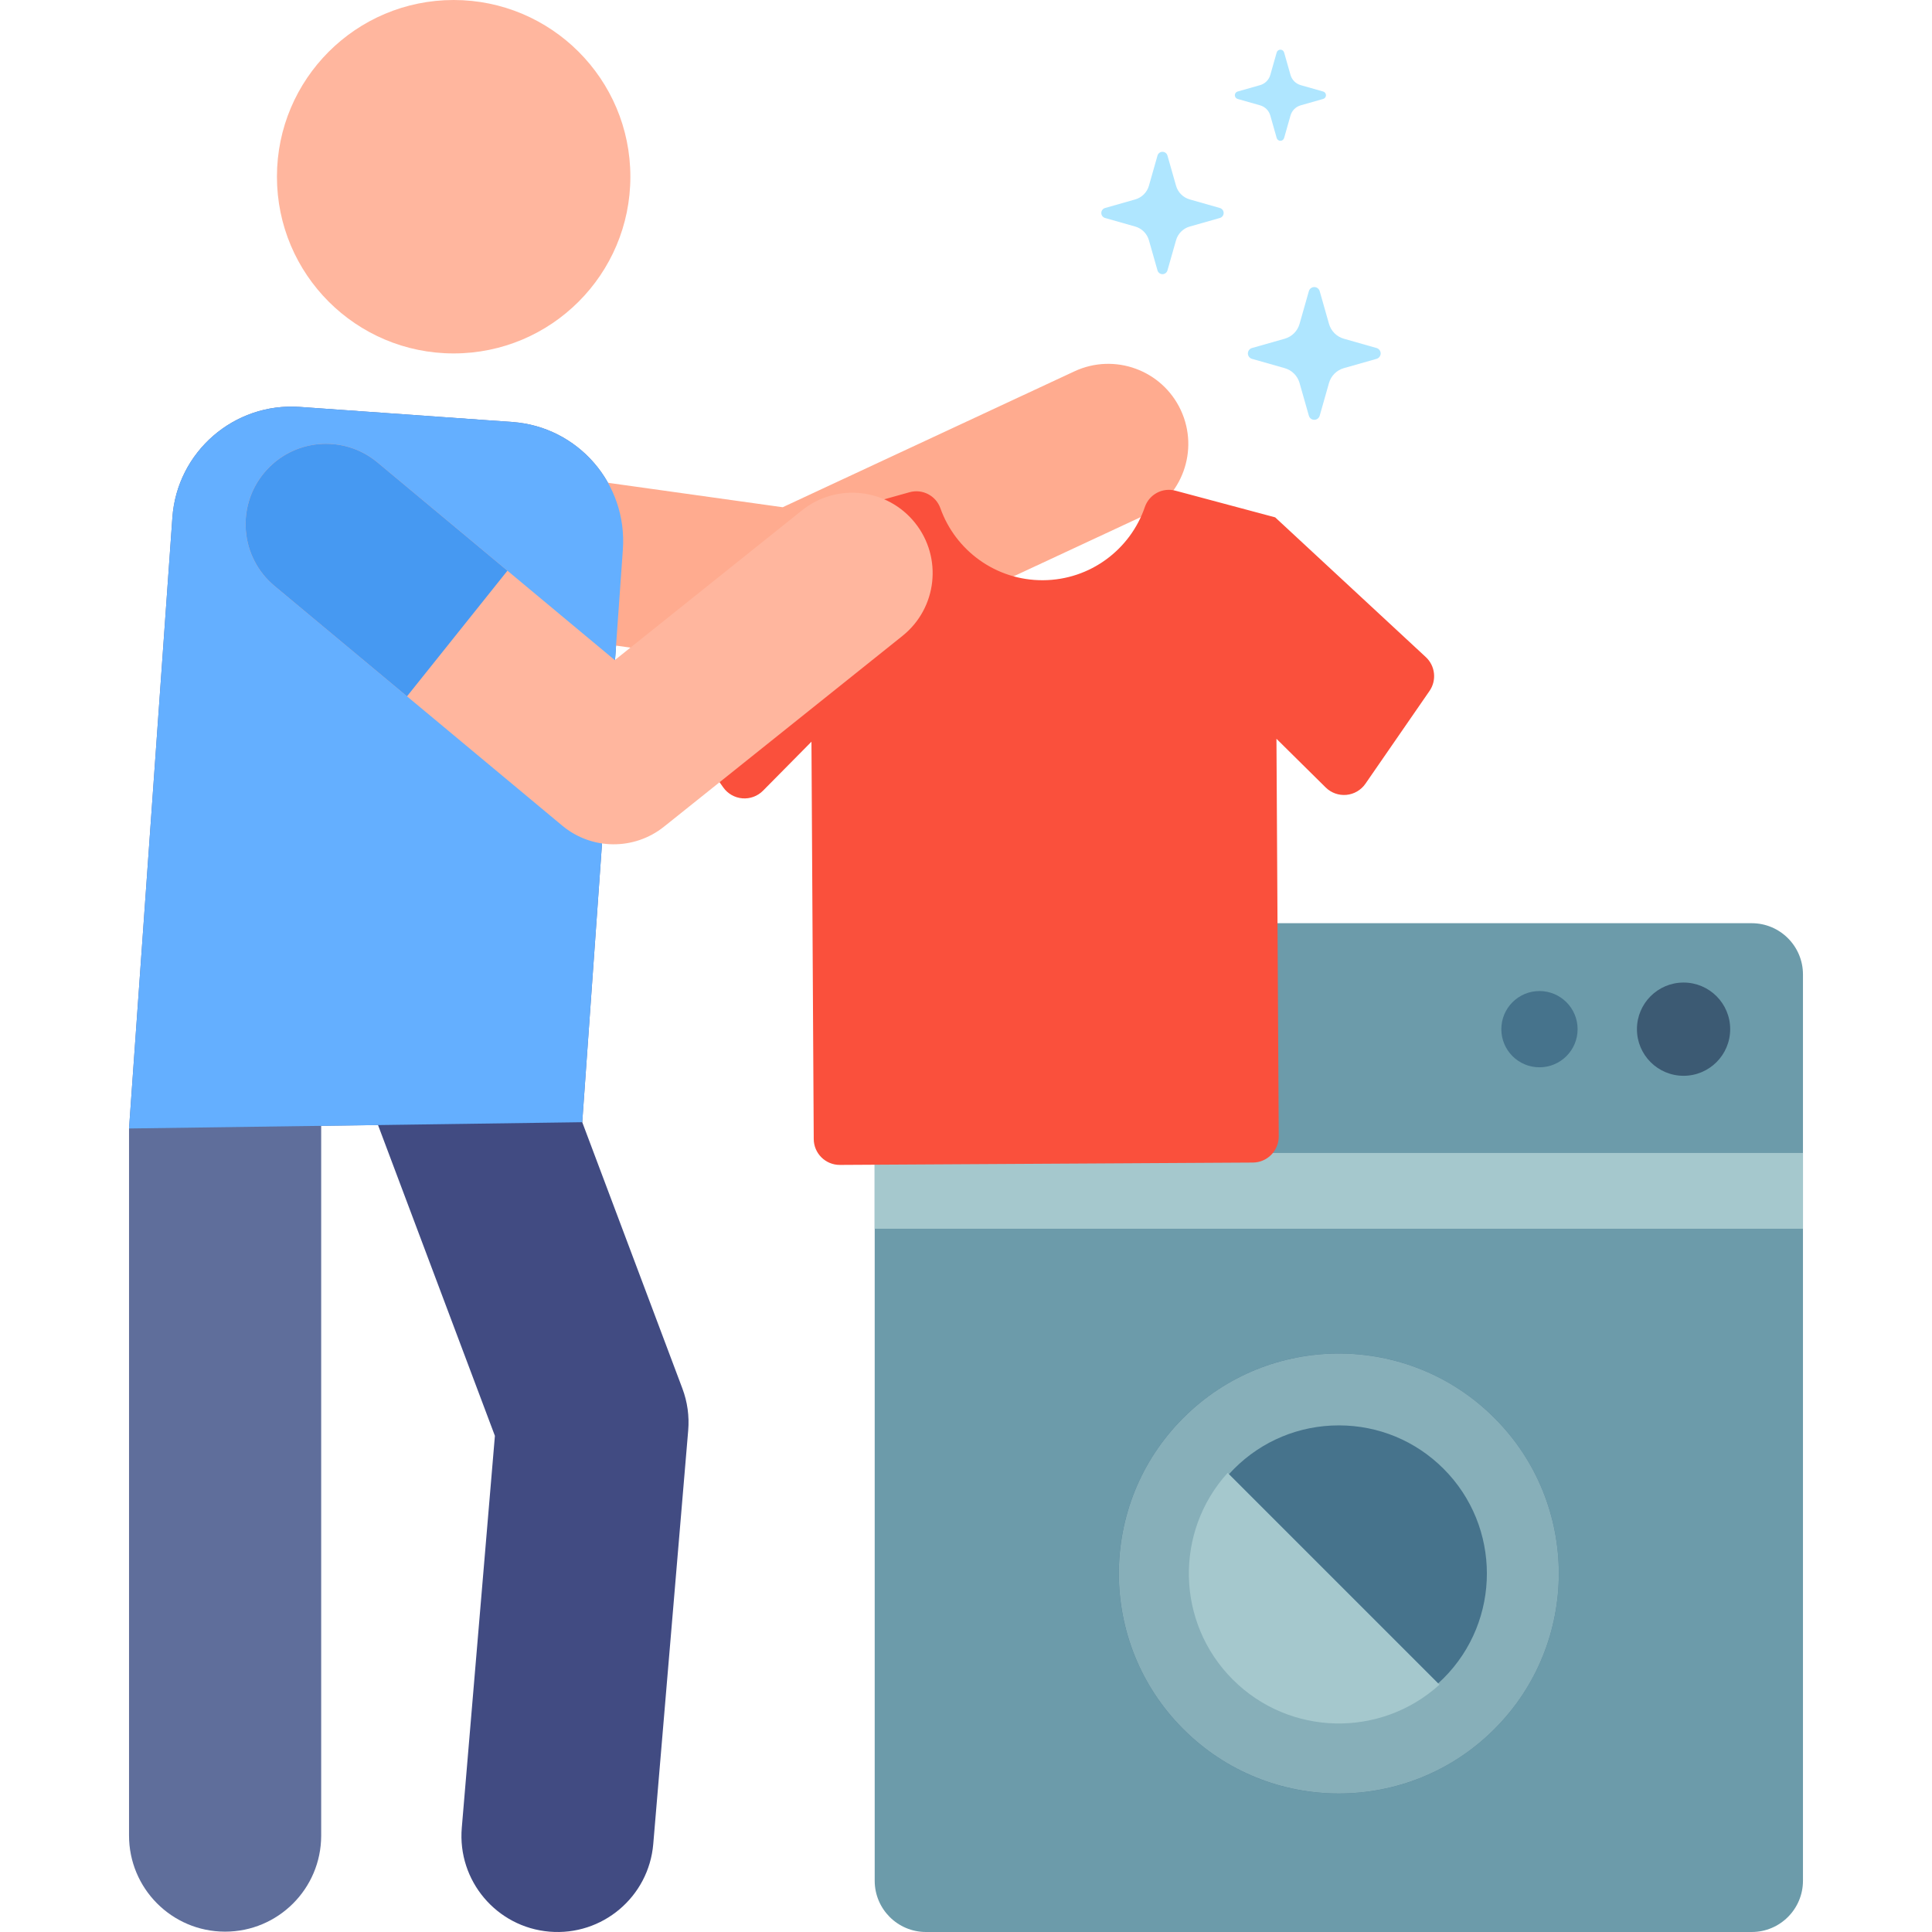 <?xml version="1.0" encoding="iso-8859-1"?>
<!-- Generator: Adobe Illustrator 21.0.0, SVG Export Plug-In . SVG Version: 6.00 Build 0)  -->
<svg version="1.1" id="Capa_1" xmlns="http://www.w3.org/2000/svg" xmlns:xlink="http://www.w3.org/1999/xlink" x="0px" y="0px"
	 viewBox="0 0 511.998 511.998" style="enable-background:new 0 0 511.998 511.998;" xml:space="preserve">
<path style="fill:#6C9BAA;" d="M477.802,498.413c0,7.503-6.082,13.584-13.584,13.584H245.388c-7.503,0-13.584-6.082-13.584-13.584
	V258.241c0-7.503,6.082-13.584,13.584-13.584h218.83c7.503,0,13.584,6.082,13.584,13.584L477.802,498.413L477.802,498.413z"/>
<circle style="fill:#46738C;" cx="354.799" cy="416.996" r="58.308"/>
<path style="fill:#87AFB9;" d="M354.803,377.742c10.486,0,20.343,4.083,27.756,11.497c15.305,15.306,15.305,40.208,0,55.514
	c-7.414,7.414-17.272,11.497-27.757,11.497s-20.343-4.083-27.756-11.497c-15.305-15.306-15.305-40.208,0-55.514
	C334.46,381.825,344.317,377.742,354.803,377.742 M354.803,358.694c-14.921,0-29.842,5.692-41.226,17.076
	c-22.769,22.769-22.769,59.683,0,82.452c11.384,11.384,26.305,17.076,41.226,17.076c14.921,0,29.842-5.692,41.227-17.076
	c22.769-22.769,22.769-59.683,0-82.452C384.644,364.385,369.723,358.694,354.803,358.694L354.803,358.694z"/>
<path style="fill:#A5C8CD;" d="M325.343,390.319c-14.149,15.6-13.699,39.726,1.355,54.78c15.054,15.054,39.18,15.505,54.78,1.355
	L325.343,390.319z"/>
<rect id="SVGCleanerId_0" x="231.807" y="305.553" style="fill:#A5C8CD;" width="245.994" height="20.051"/>
<g>
	<rect id="SVGCleanerId_0_1_" x="231.807" y="305.553" style="fill:#A5C8CD;" width="245.994" height="20.051"/>
</g>
<circle style="fill:#3C5A73;" cx="446.16" cy="272.74" r="12.356"/>
<circle style="fill:#46738C;" cx="407.973" cy="272.74" r="10.106"/>
<path style="fill:#A5C8CD;" d="M323.871,284.605c0,1.931-1.566,3.497-3.497,3.497h-61.18c-1.931,0-3.497-1.566-3.497-3.497v-17.719
	c0-1.931,1.566-3.497,3.497-3.497h61.18c1.931,0,3.497,1.566,3.497,3.497V284.605z"/>
<g>
	<path style="fill:#AFE6FF;" d="M346.861,77.155c0.182-0.641,0.767-1.083,1.434-1.083c0.667,0,1.251,0.442,1.434,1.083l2.466,8.676
		c0.541,1.904,2.029,3.391,3.932,3.932l8.676,2.466c0.641,0.182,1.083,0.767,1.083,1.434c0,0.666-0.442,1.251-1.083,1.434
		l-8.676,2.466c-1.904,0.541-3.392,2.029-3.932,3.932l-2.466,8.676c-0.182,0.641-0.767,1.083-1.434,1.083
		c-0.667,0-1.251-0.442-1.434-1.083l-2.466-8.676c-0.541-1.904-2.029-3.391-3.932-3.932l-8.676-2.466
		c-0.641-0.182-1.083-0.767-1.083-1.434c0-0.666,0.442-1.251,1.083-1.434l8.676-2.466c1.904-0.541,3.392-2.029,3.932-3.932
		L346.861,77.155z"/>
	<path style="fill:#AFE6FF;" d="M306.747,41.229c0.167-0.59,0.707-0.998,1.321-0.998c0.615,0,1.153,0.407,1.321,0.998l2.274,7.996
		c0.498,1.754,1.87,3.125,3.624,3.624l7.996,2.274c0.59,0.167,0.997,0.707,0.997,1.321c0,0.615-0.407,1.153-0.997,1.321
		l-7.996,2.274c-1.754,0.498-3.125,1.87-3.624,3.624l-2.274,7.996c-0.167,0.59-0.707,0.998-1.321,0.998
		c-0.615,0-1.153-0.407-1.321-0.998l-2.274-7.996c-0.498-1.754-1.87-3.125-3.624-3.624l-7.996-2.274
		c-0.59-0.167-0.998-0.707-0.998-1.321c0-0.615,0.407-1.153,0.998-1.321l7.996-2.274c1.754-0.498,3.125-1.87,3.624-3.624
		L306.747,41.229z"/>
	<path style="fill:#AFE6FF;" d="M338.335,13.905c0.125-0.44,0.527-0.743,0.984-0.743s0.859,0.304,0.984,0.743l1.693,5.956
		c0.372,1.306,1.393,2.328,2.7,2.7l5.956,1.693c0.44,0.125,0.743,0.527,0.743,0.984c0,0.457-0.304,0.859-0.743,0.984l-5.956,1.693
		c-1.306,0.372-2.328,1.393-2.7,2.7l-1.693,5.956c-0.125,0.44-0.527,0.743-0.984,0.743s-0.859-0.304-0.984-0.743l-1.693-5.956
		c-0.372-1.306-1.393-2.328-2.7-2.7l-5.956-1.693c-0.44-0.125-0.743-0.527-0.743-0.984c0-0.457,0.304-0.859,0.743-0.984l5.956-1.693
		c1.306-0.372,2.328-1.393,2.7-2.7L338.335,13.905z"/>
</g>
<path style="fill:#5F6E9B;" d="M165.069,145.626c1.237-17.427-11.889-32.559-29.316-33.795l-56.274-3.993
	c-17.428-1.236-32.559,11.889-33.795,29.317L34.195,299.058v0.001l0,0v187.31c-0.042,14.061,11.323,25.495,25.383,25.537
	c0.027,0,0.052,0,0.078,0c14.025,0,25.417-11.349,25.46-25.384v-188.02c0-0.049-0.003-0.098-0.003-0.147l69.187-0.958
	L165.069,145.626z"/>
<path style="fill:#FFAB8F;" d="M207.757,177.317L83.452,159.93c-11.605-1.623-19.697-12.347-18.074-23.952
	c1.624-11.604,12.347-19.696,23.952-18.074l118.093,16.518l77.309-36.013c10.62-4.948,23.244-0.349,28.192,10.274
	c4.949,10.622,0.349,23.244-10.273,28.193l-82.996,38.662C215.825,177.322,211.678,177.865,207.757,177.317z"/>
<path style="fill:#FA503C;" d="M378.834,183.108c1.949-2.822,1.53-6.649-0.986-8.981l-39.914-37.024v-0.001h-0.001l0,0l0,0
	l-26.413-7.064c-3.432-0.918-6.977,0.976-8.128,4.338c-3.844,11.22-14.448,19.317-26.979,19.388
	c-12.531,0.071-23.226-7.901-27.199-19.076c-1.189-3.343-4.763-5.2-8.18-4.243l-26.261,7.361l0,0l0,0h-0.067v0.067l-39.421,37.412
	c-2.488,2.361-2.864,6.192-0.882,8.992l17.266,24.397c1.179,1.666,3.035,2.725,5.069,2.891c2.034,0.167,4.037-0.574,5.472-2.026
	l12.834-12.981l0.603,105.295c0.022,3.812,3.129,6.883,6.941,6.861l109.427-0.626c3.812-0.022,6.883-3.129,6.861-6.941
	l-0.603-105.361l13.048,12.9c1.452,1.435,3.463,2.153,5.495,1.963c2.032-0.19,3.876-1.27,5.035-2.949L378.834,183.108z"/>
<path style="fill:#414B82;" d="M145.604,511.906c-14.012-1.184-24.411-13.502-23.227-27.514l8.776-103.883l-34.85-92.672
	c-4.95-13.161,1.708-27.844,14.87-32.793c13.162-4.95,27.844,1.707,32.793,14.87l36.874,98.052
	c1.331,3.541,1.858,7.336,1.539,11.105l-9.26,109.609C171.933,502.707,159.597,513.089,145.604,511.906z"/>
<path style="fill:#64AFFF;" d="M154.3,297.396l-120.105,1.663l11.488-161.904c1.237-17.428,16.368-30.554,33.795-29.316
	l56.274,3.993c17.428,1.237,30.554,16.368,29.316,33.795L154.3,297.396z"/>
<g>
	<circle style="fill:#FFB69E;" cx="120.223" cy="46.831" r="46.831"/>
	<path style="fill:#FFB69E;" d="M149.015,218.812l-76.26-63.525c-9.041-7.531-10.265-20.965-2.734-30.006
		s20.966-10.265,30.007-2.734l62.896,52.392l49.623-39.698c9.188-7.351,22.597-5.861,29.947,3.327
		c7.351,9.188,5.861,22.596-3.327,29.947l-63.203,50.563C168.099,225.369,156.834,225.326,149.015,218.812z"/>
</g>
<path style="fill:#4699F2;" d="M134.475,151.241l-34.446-28.694c-9.041-7.531-22.475-6.308-30.007,2.734
	c-7.531,9.042-6.308,22.476,2.734,30.007l35.105,29.243L134.475,151.241z"/>
<g>
</g>
<g>
</g>
<g>
</g>
<g>
</g>
<g>
</g>
<g>
</g>
<g>
</g>
<g>
</g>
<g>
</g>
<g>
</g>
<g>
</g>
<g>
</g>
<g>
</g>
<g>
</g>
<g>
</g>
</svg>
